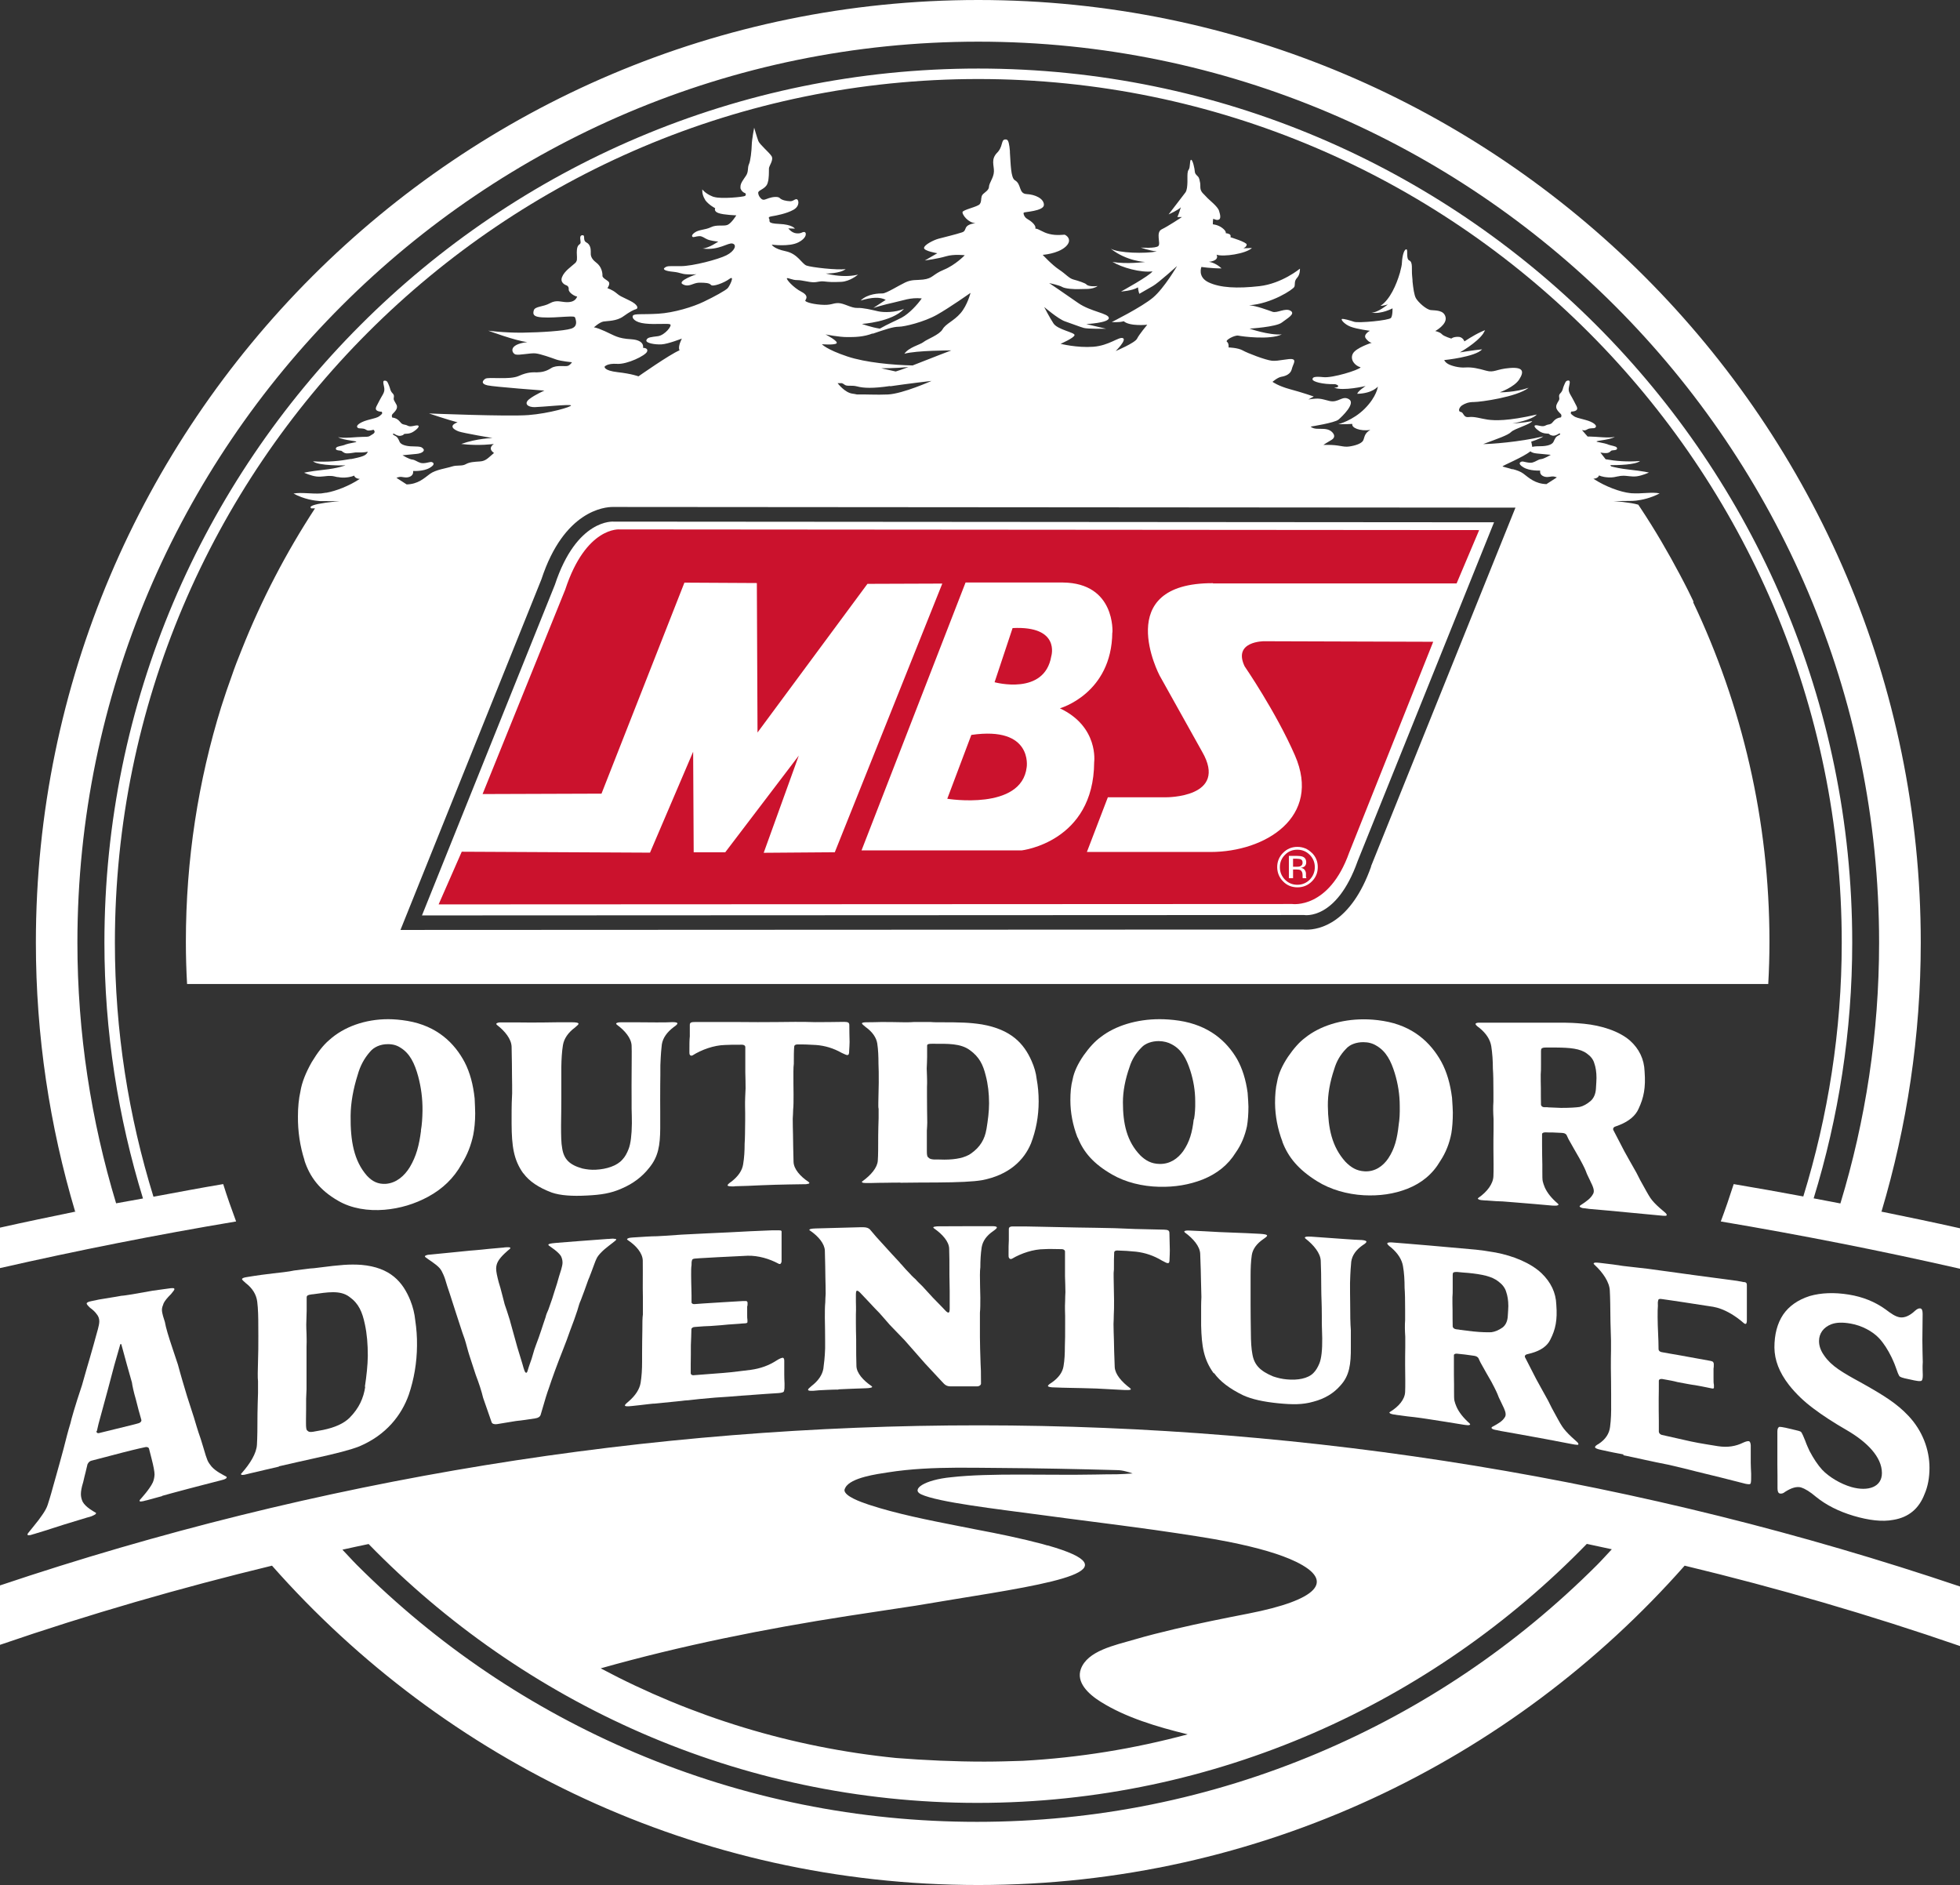<?xml version="1.0" encoding="UTF-8"?>
<svg id="Layer_1" data-name="Layer 1" xmlns="http://www.w3.org/2000/svg" viewBox="0 0 145.85 140.26">
  <rect x="0" y="0" width="145.85" height="140.26" fill="#333333" stroke="none"/>
  <defs>
    <style>
      .cls-1 {
        fill: #cb122d;
      }

      .cls-1, .cls-2 {
        stroke-width: 0px;
      }

      .cls-2 {
        fill: #fff;
      }
    </style>
  </defs>
  <polygon class="cls-2" points="23.03 25.71 23.02 25.72 23.03 25.71 23.03 25.71"/>
  <path class="cls-2" d="M22.66,86.33c-.34-1.06-.5-2.16-.49-3.27,0-.67.06-1.3.19-1.88.1-.63.39-1.37.84-2.16.43-.71.86-1.27,1.29-1.63,1.11-1.01,2.71-1.56,4.4-1.56.42,0,.9.04,1.44.13,2.21.38,3.5,1.66,4.25,3.08.39.76.63,1.65.74,2.69.02.49.04.86.04,1.11,0,.62-.06,1.15-.14,1.58-.16.77-.44,1.5-.87,2.19-.58,1.05-1.42,1.85-2.49,2.43-1,.54-2.08.87-3.25.97-1.22.1-2.46-.09-3.45-.67-1.36-.78-2.1-1.75-2.51-3.01ZM31.32,84.12c.08-.44.11-.93.12-1.48.01-.92-.11-1.76-.32-2.55-.26-.95-.61-1.71-1.32-2.14-.27-.18-.59-.27-.97-.26-.5,0-1,.2-1.3.57-.43.49-.73,1.05-.91,1.7-.34,1.07-.52,2.1-.53,3.05-.02,1.86.24,3.36,1.22,4.47.39.42.82.64,1.41.6.77-.06,1.38-.59,1.78-1.25.48-.81.69-1.62.83-2.71Z"/>
  <path class="cls-2" d="M38.93,87.29c-.71-1-.85-2.02-.86-3.67,0-.16,0-.32,0-.49,0-.36,0-.72.01-1.08.01-.24.02-.48.03-.71,0-.42,0-.85-.01-1.27,0-.5-.01-1.24-.03-2.19-.02-.57-.49-1.16-1.1-1.63-.07-.07-.05-.12.1-.16.05-.02.15-.02.32-.02.71,0,1.41,0,2.12.01.67,0,1.35-.01,2.02-.02.33,0,.66,0,1,0,.35,0,.52.03.52.12,0,.03-.08.12-.25.26-.53.39-.83.84-.91,1.32-.08.5-.11,1.03-.12,1.61,0,.23,0,.47,0,.7,0,.27,0,.54,0,.8,0,.25,0,.5,0,.75,0,.71-.01,1.41-.02,2.12,0,.75.01,1.32.08,1.67.12.83.54,1.26,1.51,1.53.32.07.65.11,1,.09.8-.04,1.58-.29,1.98-.76.18-.19.33-.45.46-.79.15-.39.23-1.03.24-1.9,0-.37-.01-.74-.02-1.1,0-.18,0-.37,0-.55,0-.94-.01-1.45,0-1.92,0-.99.02-1.72,0-2.21-.02-.55-.49-1.12-1.11-1.57-.07-.07-.05-.12.1-.15.05-.02.15-.02.32-.02.84,0,1.68,0,2.52.01.52,0,.92,0,1.2-.02h.03c.22,0,.35.03.35.1,0,.05-.1.15-.28.27-.5.38-.8.8-.88,1.28-.03.22-.08.73-.11,1.56,0,.49,0,.99-.01,1.48,0,.85-.01,1.51,0,1.99,0,.19,0,.39,0,.58,0,.22,0,.43,0,.65-.01,1.26-.14,2.11-.83,2.94-.51.65-1.19,1.17-2.04,1.53-.8.36-1.55.47-2.58.52-1.1.06-1.98,0-2.62-.22-.99-.37-1.69-.85-2.11-1.43Z"/>
  <path class="cls-2" d="M54.69,88.27c-.38.01-.55-.01-.55-.08,0-.05.1-.15.28-.27.53-.41.81-.84.88-1.3.08-.47.11-.98.11-1.52.03-.39.03-.96.04-1.71,0-.2,0-.4,0-.6,0-.24-.02-.6,0-1.14.01-.22.02-.45.03-.67,0-.4-.01-.8-.02-1.2,0-.4,0-.8,0-1.2,0-.23,0-.47,0-.7-.02-.1-.12-.15-.25-.15-.57,0-1,0-1.27.02-.82.02-1.73.35-2.4.77-.1.05-.17.03-.22-.06-.02-.05-.02-.12-.02-.21,0-.51,0-.89.03-1.14,0-.12,0-.23,0-.35,0-.17,0-.34,0-.51,0-.18.13-.21.4-.21.61,0,1.21,0,1.82,0,.95,0,1.89,0,2.84.01.92,0,1.85-.01,2.77-.02.5,0,1,0,1.5.02.71,0,1.43-.01,2.14-.02.3,0,.4.05.4.24,0,.42.01.83.02,1.25,0,.21-.02.43-.03.64,0,.26-.03.34-.15.34-.05,0-.17-.05-.4-.16-.62-.35-1.25-.54-1.92-.59-.47-.03-.95-.05-1.4-.04-.13,0-.22.07-.22.15-.03.31-.03.74-.03,1.29-.02.15-.03.34-.03.6,0,.56,0,1.13.01,1.69,0,.48,0,.86-.03,1.13,0,.22-.02.44-.03.66,0,.4.01.8.02,1.19,0,.47.02,1.15.04,2.03.02.53.49,1.07,1.12,1.49.1.08.07.13-.1.15-.05.02-.15.02-.33.02-.69.01-1.39.02-2.08.04-.67.02-1.34.05-2,.08-.33.01-.67.02-1,.03Z"/>
  <path class="cls-2" d="M66.99,87.99c-.33,0-.67,0-1,.01-.4,0-.8.01-1.2.02-.07,0-.13,0-.2,0-.15,0-.25,0-.32-.01-.13-.01-.18-.08-.08-.13.63-.46,1.1-1.01,1.13-1.53.03-.4.03-1.02.03-1.87,0-.43.02-.85.03-1.28,0-.23,0-.47,0-.7-.03-.11-.02-.27-.02-.49.01-.48.02-.97.03-1.45,0-.62,0-1.09-.02-1.42,0-.54-.02-1.04-.09-1.5-.07-.43-.34-.85-.87-1.23-.17-.14-.27-.22-.27-.27,0-.05.13-.08.35-.08.37,0,.75-.01,1.12-.02.56,0,1.11.01,1.67.02.32,0,.57,0,.75-.02.4,0,.8,0,1.2,0,.15.02.37.02.7.02,1.57,0,2.24.02,3.14.16,2.17.38,3.12,1.42,3.69,2.71.2.45.33.89.38,1.34.1.54.15,1.1.15,1.67,0,1.13-.2,2.16-.57,3.13-.52,1.26-1.65,2.36-3.65,2.74-.65.11-1.75.16-3.33.17-.91,0-1.82.01-2.73.02ZM73.4,84.05c.12-.72.2-1.37.2-1.96,0-.73-.08-1.42-.25-2.07-.2-.81-.48-1.38-1.17-1.88-.7-.52-1.65-.48-2.74-.48-.03,0-.07,0-.1,0-.22,0-.35.02-.35.14,0,.08,0,.17,0,.25,0,.2,0,.39,0,.59,0,.29-.02.57-.03.86,0,.19.02.37.02.56,0,.18.02.43,0,.81,0,.22,0,.45,0,.67,0,.66.01,1.33.02,1.99,0,.2-.02.39-.03.59,0,.44,0,.88,0,1.32,0,.07,0,.14,0,.21,0,.25.02.41.1.46.1.11.2.14.42.16.26,0,.52,0,.78.01.88,0,1.55-.15,1.98-.45.7-.49,1.03-1.08,1.15-1.8Z"/>
  <path class="cls-2" d="M80.18,84.63c-.35-.91-.53-1.84-.53-2.77,0-.56.04-1.08.17-1.56.1-.53.37-1.13.82-1.78.42-.59.84-1.05,1.27-1.36,1.09-.85,2.69-1.33,4.38-1.33.42,0,.9.03,1.45.11,2.22.34,3.53,1.52,4.31,2.85.4.71.66,1.55.79,2.52.03.46.06.8.06,1.03,0,.57-.04,1.06-.11,1.46-.15.7-.42,1.37-.84,1.96-.57.92-1.39,1.57-2.46,2-1,.39-2.07.57-3.25.54-1.23-.03-2.48-.33-3.48-.91-1.38-.79-2.13-1.66-2.56-2.75ZM88.85,83.28c.07-.39.1-.83.09-1.33,0-.83-.14-1.59-.37-2.31-.28-.86-.63-1.54-1.36-1.93-.28-.16-.6-.24-.98-.25-.5,0-1,.16-1.29.48-.42.42-.72.9-.89,1.46-.32.91-.49,1.79-.49,2.61,0,1.6.29,2.91,1.29,3.95.4.39.83.63,1.43.64.78.02,1.37-.4,1.77-.96.47-.68.67-1.39.78-2.37Z"/>
  <path class="cls-2" d="M95.43,84.94c-.36-.95-.54-1.91-.55-2.87,0-.58.04-1.12.16-1.61.09-.54.36-1.17.81-1.84.42-.61.84-1.09,1.26-1.4,1.09-.88,2.68-1.38,4.37-1.38.42,0,.9.03,1.45.12,2.22.36,3.53,1.61,4.32,3.03.41.75.67,1.65.8,2.68.03.49.06.86.06,1.1,0,.61-.04,1.13-.11,1.55-.14.74-.41,1.44-.83,2.07-.56.96-1.38,1.64-2.45,2.06-1,.39-2.07.54-3.24.48-1.23-.07-2.48-.42-3.48-1.05-1.38-.86-2.14-1.78-2.57-2.92ZM104.08,83.69c.07-.41.09-.87.08-1.4,0-.87-.14-1.68-.37-2.44-.28-.91-.64-1.63-1.37-2.05-.27-.17-.6-.26-.97-.26-.5,0-1,.16-1.29.5-.42.43-.71.93-.88,1.52-.32.95-.48,1.87-.47,2.72.02,1.67.3,3.04,1.31,4.16.41.42.83.68,1.43.71.77.04,1.37-.39,1.76-.97.47-.71.66-1.46.77-2.48Z"/>
  <path class="cls-2" d="M118.18,89.93c-.06,0-.12-.01-.17-.02-.17-.02-.27-.02-.32-.05-.15-.05-.18-.11-.1-.17.52-.34.77-.53.94-.83.05-.07.07-.16.07-.25,0-.28-.26-.7-.28-.78-.08-.16-.15-.32-.23-.48-.13-.36-.25-.59-.33-.74-.1-.21-.31-.57-.61-1.09-.14-.25-.29-.51-.43-.76-.05-.11-.1-.21-.15-.32-.07-.1-.18-.14-.35-.15-.22-.01-.43-.02-.65-.03-.19,0-.38,0-.57-.01-.13,0-.25.04-.25.13,0,.28,0,.56,0,.83,0,.48.01.95.02,1.43,0,.16,0,.33,0,.49,0,.38,0,.63.03.76.03.13.08.28.15.45.18.41.51.82.96,1.2.1.08.08.13-.07.16-.07.01-.17,0-.32,0-.9-.08-1.79-.16-2.69-.23-.33-.03-.66-.05-1-.08-.27,0-.67-.03-1.2-.07-.07,0-.13,0-.2-.01-.15-.01-.25-.02-.32-.04-.15-.05-.18-.1-.08-.16.62-.43,1.08-1.02,1.1-1.6.02-.44.01-1.13,0-2.07,0-.47,0-.93.01-1.4,0-.26,0-.52,0-.78-.03-.46-.04-.89-.01-1.29,0-.25,0-.5,0-.74,0-.76-.01-1.33-.04-1.72,0-.59-.04-1.15-.12-1.67-.08-.48-.36-.94-.89-1.37-.18-.12-.28-.23-.28-.28,0-.07.12-.11.35-.1.37,0,.75,0,1.12,0,.56,0,1.11,0,1.67,0,.3,0,.6,0,.9,0,.86,0,1.71,0,2.57,0,.32,0,.82.02,1.45.08,1.32.13,2.62.55,3.43,1.25.68.61,1.06,1.38,1.09,2.31.09,1.2-.06,1.94-.45,2.77-.22.5-.69.91-1.41,1.2-.12.04-.23.09-.35.13-.12.05-.17.18-.1.28.27.52.54,1.04.81,1.56.13.23.25.45.38.68.17.3.34.6.51.9.09.18.19.37.28.55.36.65.61,1.11.76,1.33.15.22.38.47.7.75,0,0,.15.13.43.37.1.09.13.2,0,.21-.1,0-.25,0-.47-.03-1.27-.12-2.54-.24-3.81-.36-.49-.04-.98-.09-1.47-.13ZM115.19,82.39c.32.01.65.03.97.04.67,0,1.12-.03,1.39-.07.27-.06.55-.22.82-.45.22-.2.37-.51.39-.93.02-.35.04-.61.04-.78,0-.43-.06-.8-.16-1.08-.08-.3-.28-.54-.55-.73-.5-.38-1.28-.44-2.25-.45-.27,0-.55,0-.82,0-.13,0-.22.01-.3.07-.03.02-.05.09-.05.18,0,.11,0,.22,0,.33,0,.22,0,.43,0,.65,0,.34,0,.6-.02.76,0,.34,0,.69.01,1.03,0,.42,0,.83.01,1.25.03.11.13.17.25.17h.25Z"/>
  <path class="cls-2" d="M12.08,111.31c-.34.09-.69.19-1.03.28-.07.02-.13.04-.2.05-.15.04-.25.07-.32.07-.17.03-.17-.06-.1-.14.1-.11.71-.78.94-1.27.07-.16.12-.36.13-.59,0-.21-.07-.6-.22-1.18-.06-.24-.13-.49-.19-.74-.02-.1-.15-.15-.27-.12-.17.04-.47.09-1.72.41-.73.19-1.46.38-2.18.57-.04.01-.08.02-.12.03-.12.03-.22.12-.29.27-.12.55-.2.8-.22.9-.03.14-.07.29-.1.43-.12.38-.17.67-.17.89,0,.19.05.4.14.58.22.39.81.71.93.78.1.03.07.13-.1.2-.2.12-.49.17-.51.18-.57.17-1.14.35-1.71.52-.59.18-1.14.38-2.09.66-.06.02-.11.04-.17.05-.17.05-.27.09-.32.08-.17.03-.17-.06-.1-.15.11-.14.23-.28.34-.42.37-.45.58-.73.71-.93.2-.28.34-.54.41-.76.07-.22.22-.68.39-1.32.07-.26.15-.52.22-.78.19-.68.38-1.35.56-2.03.09-.35.18-.7.27-1.05.08-.3.16-.59.25-.88.07-.32.34-1.28.86-2.83.12-.41.23-.82.35-1.23.07-.25.15-.5.22-.75.22-.79.4-1.38.5-1.78.02-.11.22-.68.22-1,0-.21-.07-.39-.2-.54-.1-.15-.27-.31-.49-.47-.17-.16-.25-.26-.25-.32,0-.06.12-.13.34-.17.19-.04.38-.08.57-.12.3-.05.61-.1.91-.15.25-.04.51-.08.76-.13.2-.01.47-.06.81-.11.51-.09,1.02-.18,1.53-.27.36-.05.72-.1,1.09-.15.39-.06.52-.06.52.04,0,.04-.07.15-.25.36-.27.27-.45.48-.55.68-.08.2-.13.35-.13.49,0,.27.15.69.22.91.07.42.27,1.08.58,2,.13.39.26.78.39,1.17.11.4.22.81.34,1.21.11.38.23.76.34,1.14,0,0,.17.53.51,1.58.12.38.24.85.51,1.61.06.21.13.41.19.62.14.49.24.8.31.96.07.16.17.3.29.45.32.38.91.65,1.1.76.07.04.05.13-.08.18-.07.04-.17.06-.35.11-.43.11-.85.22-1.28.33-.77.2-1.54.4-2.31.61-.25.07-.51.14-.76.21ZM10.52,105.65c-.04-.14-.08-.29-.12-.43-.02-.08-.12-.39-.29-1.1-.17-.57-.27-1.07-.29-1.25-.13-.46-.26-.92-.39-1.38-.13-.48-.26-.95-.39-1.43-.02-.1-.1-.09-.12.07-.14.49-.28.98-.42,1.47-.15.56-.3,1.13-.45,1.7-.24.88-.48,1.76-.72,2.65-.04.17-.08.35-.12.52-.03,0-.03.03-.03.05,0,.06.07.13.17.11.39-.1.78-.19,1.18-.29.98-.24,1.57-.38,1.79-.45.12-.03.22-.14.2-.23Z"/>
  <path class="cls-2" d="M20.76,109.12c-.33.08-.66.15-.99.23-.4.09-.79.19-1.19.28-.07.02-.13.03-.2.05-.15.04-.25.06-.32.06-.12.01-.17-.06-.07-.14.62-.7,1.1-1.47,1.13-2.12.03-.49.04-1.25.04-2.29.01-.52.02-1.04.04-1.56,0-.29,0-.57,0-.86-.02-.13-.02-.33-.02-.6.01-.59.03-1.18.04-1.78,0-.76.01-1.33,0-1.73,0-.66-.01-1.26-.08-1.82-.07-.52-.34-.98-.86-1.38-.17-.15-.27-.24-.27-.29,0-.06.13-.12.35-.15.37-.06.74-.12,1.12-.17.55-.07,1.11-.14,1.66-.2.32-.04.57-.08.74-.12.4-.05.79-.1,1.19-.15.15,0,.37-.03.69-.07,1.56-.2,2.24-.26,3.13-.2,2.16.19,3.09,1.27,3.65,2.66.19.48.31.97.36,1.47.09.6.14,1.23.13,1.88-.01,1.28-.22,2.49-.61,3.65-.54,1.52-1.67,2.99-3.67,3.84-.65.26-1.74.54-3.3.88-.9.2-1.8.4-2.7.61ZM27.15,103.19c.13-.85.21-1.62.22-2.31,0-.85-.06-1.63-.22-2.36-.19-.91-.46-1.54-1.15-2.03-.69-.52-1.64-.34-2.73-.19-.03,0-.07,0-.1.01-.23.03-.35.07-.35.22,0,.1,0,.2,0,.3,0,.23,0,.47,0,.7-.01.34-.02.69-.03,1.03,0,.22.01.44.02.66,0,.21.02.51,0,.97,0,.27,0,.53,0,.8,0,.79,0,1.58,0,2.37-.01.24-.02.47-.03.71,0,.53,0,1.05-.01,1.58,0,.08,0,.16,0,.25,0,.3.02.49.09.53.1.11.19.13.42.1.26-.05.51-.09.77-.14.87-.18,1.54-.48,1.97-.91.7-.71,1.03-1.45,1.16-2.31Z"/>
  <path class="cls-2" d="M39.03,105.65c-.22.03-.43.05-.65.08-.47.08-.93.15-1.4.23-.2.03-.37-.03-.4-.15-.21-.6-.42-1.21-.63-1.81-.12-.51-.31-1.08-.55-1.71-.11-.35-.23-.7-.34-1.04-.07-.22-.19-.56-.31-1.02-.12-.46-.24-.82-.34-1.07-.15-.47-.31-.94-.46-1.41-.16-.49-.32-.99-.48-1.49-.06-.19-.13-.38-.19-.57-.12-.43-.22-.71-.29-.86-.07-.15-.14-.32-.27-.47-.29-.33-.84-.64-1.06-.82-.07-.05-.05-.12.08-.15.07-.03.18-.04.32-.05.41-.04.81-.08,1.22-.12.43-.04.86-.09,1.3-.13.26-.03.52-.05.77-.07.34-.03.68-.06,1.02-.1.33-.03.67-.06,1-.09.06,0,.12-.01.17-.02.15-.01.25-.02.32-.01.13,0,.15.07.07.13-.1.08-.68.55-.88.94-.08.15-.13.33-.13.52,0,.23.07.55.19,1.01.19.59.29,1.09.41,1.51.02.12.1.32.19.59.17.56.27.82.24.77.18.66.37,1.32.55,1.98.12.4.24.79.36,1.18.03.12.06.23.1.35.02.05.03.1.05.15.05.15.1.21.15.21.03,0,.08-.06.1-.15.03-.11.07-.22.1-.32.03-.08.05-.16.08-.23.18-.45.26-.91.44-1.36.31-.79.52-1.52.72-2.08.03-.16.11-.35.21-.57.09-.27.19-.53.28-.8.05-.16.1-.32.15-.48.16-.48.28-.87.36-1.18.08-.26.26-.76.26-1.03,0-.19-.05-.35-.12-.49-.22-.34-.79-.69-.89-.77-.07-.06-.07-.11.1-.15.05-.02.2-.03.48-.06.55-.04,1.1-.09,1.65-.13.72-.05,1.43-.11,2.15-.16.06,0,.12,0,.17-.01.15-.01.25-.02.3,0,.17,0,.2.05.1.13-.23.2-.75.56-1.03.85-.18.18-.33.36-.4.54-.08.16-.18.47-.36.94-.07.16-.13.37-.23.58-.21.59-.39,1.1-.56,1.53-.08.16-.16.42-.26.77-.08.22-.16.45-.23.67-.1.28-.21.55-.31.83-.16.46-.33.92-.51,1.37-.46,1.16-.82,2.15-1.08,2.94-.08.2-.29.86-.6,1.95-.05.14-.18.23-.4.26-.27.04-.53.08-.8.12Z"/>
  <path class="cls-2" d="M48.66,104.43c-.1.01-.2.02-.3.03-.68.09-1.03.11-1.33.15-.35.04-.53.03-.53-.04,0-.05.1-.16.28-.3.53-.46.81-.92.89-1.38.08-.49.11-1.01.11-1.58,0-.21,0-.41,0-.62,0-.58.01-1.17.02-1.75,0-.5,0-.88.04-1.15,0-.23,0-.46,0-.68,0-.42,0-.83-.01-1.25,0-.95.01-1.63,0-2.08-.02-.55-.49-1.1-1.11-1.51-.1-.06-.07-.11.08-.16.07-.02.18-.03.32-.04.78-.05,1.35-.09,1.75-.09.18-.01.35-.02.53-.03.44-.03.89-.06,1.33-.09,1.18-.06,2.36-.12,3.53-.17,1.06-.06,2.12-.11,3.18-.15.16,0,.32,0,.48,0,.02,0,.03,0,.05,0,.1,0,.15.01.17.04.03.02.02.08.02.16,0,.25,0,.51,0,.76,0,.37,0,.74,0,1.12,0,.04,0,.09,0,.13,0,.1,0,.16-.03.2-.03.11-.13.12-.2.07-.67-.36-1.5-.61-2.3-.59-.74.04-1.49.07-2.23.11-.29.02-.59.03-.88.05-.26.01-.52.03-.78.05-.17.01-.25.06-.25.15-.03.08-.03.18-.03.33-.03.17-.03.41-.03.74,0,.67.04,1.33.03,2.04,0,.08.1.14.22.13.23-.02.45-.03.68-.05.48-.03.95-.06,1.43-.09.5-.03,1-.06,1.51-.09.1,0,.18,0,.23,0,.08.01.1.11.1.12,0,.13,0,.23-.03.29,0,.2,0,.39,0,.59,0,.18,0,.31.02.41,0,.03,0,.07,0,.1,0,.02,0,.04,0,.06,0,.05-.05.08-.18.09-.13,0-.27.02-.4.03-.28.02-.57.04-.86.06-.27.03-.73.07-1.33.11-.25,0-.63.03-1.15.07-.13,0-.25.08-.25.17-.01.4-.02.79-.04,1.19,0,.47,0,.93-.01,1.4,0,.23,0,.46,0,.69,0,.08.1.16.22.14.74-.06,1.48-.11,2.21-.17.7-.05,1.64-.19,2.04-.23.73-.1,1.36-.33,1.94-.71.2-.13.35-.18.43-.19.07,0,.12.07.12.22,0,.35,0,.7,0,1.05,0,.21.01.43.02.64,0,.04,0,.08,0,.11,0,.18,0,.32-.03.41,0,.08-.05.13-.13.15-.05.02-.15.04-.28.05-.63.04-1.26.08-1.89.13-.61.04-1.23.09-1.84.14-.6.03-1.31.09-2.14.17-.3.03-.6.07-.91.1-.02,0-.03,0-.05,0-.13.01-.25.02-.38.04-.16.02-.32.03-.48.05-.54.05-1.07.11-1.61.16Z"/>
  <path class="cls-2" d="M62.38,103.39c-.18,0-.45,0-.81.02-.48.02-.83.04-1.06.07,0,0-.02,0-.03,0-.23.01-.35-.01-.35-.08,0-.05.08-.13.25-.27.53-.41.81-.84.89-1.3.05-.37.11-.87.13-1.5,0-.2,0-.41,0-.61,0-.56-.01-1.11-.02-1.67,0-.48,0-.85.03-1.13,0-.22.02-.44.03-.66,0-.4-.01-.79-.02-1.19,0-.47-.02-1.14-.04-2.02-.02-.51-.47-1.06-1.1-1.49-.1-.04-.05-.11.08-.13.08-.02.17-.02.33-.03.48-.01.97-.03,1.46-.04.62-.02,1.24-.03,1.86-.05.08,0,.15,0,.23,0,.23,0,.4.06.5.17.15.18.3.36.45.53.4.44.8.88,1.2,1.32.33.36.55.58.63.69.13.12.28.33.55.6.17.19.35.38.58.58.1.13.27.28.48.49.26.28.52.57.78.85.25.26.5.51.75.77.06.06.12.13.18.19.1.11.18.16.23.16.08,0,.1-.11.1-.32,0-.21,0-.41,0-.62,0-.22,0-.43,0-.65,0-.39-.02-.78-.02-1.18,0-.91,0-1.57-.02-2-.02-.52-.5-1.06-1.13-1.5-.08-.06-.07-.11.1-.13.08-.02.17-.02.33-.02.9,0,1.79-.01,2.69-.01.4,0,.8,0,1.21,0,.23,0,.35.03.35.1,0,.05-.08.13-.25.25-.53.36-.8.76-.88,1.22-.07.46-.1.97-.1,1.49-.02.14-.03.33-.03.59,0,.56.02,1.11.03,1.67,0,.48,0,.84-.03,1.11v1.83c0,.46.02,1.13.05,2,.02.19.03.67.03,1.45,0,.11-.13.21-.3.21-.35,0-.71,0-1.06,0-.3,0-.61,0-.91,0-.2,0-.35-.06-.48-.19-.06-.06-.12-.13-.18-.19-.41-.44-.82-.88-1.23-1.32-.51-.58-1.02-1.16-1.53-1.74-.37-.38-.74-.76-1.1-1.14-.16-.18-.32-.36-.48-.55-.18-.22-.4-.45-.65-.7-.33-.35-.65-.7-.98-1.04-.15-.17-.25-.25-.33-.25-.05,0-.08.1-.08.29,0,.17,0,.34,0,.51,0,.19.02.51,0,.96,0,.22,0,.44,0,.66,0,.39.01.79.02,1.18,0,.91,0,1.58.02,2.02.02.51.5,1.05,1.1,1.46.1.06.1.12-.08.15-.08.02-.18.02-.33.03-.67.02-1.35.05-2.02.08Z"/>
  <path class="cls-2" d="M78.53,103.23c-.38,0-.55-.05-.55-.11,0-.05.1-.14.28-.25.53-.37.81-.78.88-1.22.08-.46.1-.95.1-1.48.02-.38.02-.94.02-1.67,0-.2,0-.39,0-.59,0-.24-.03-.59,0-1.12,0-.22.01-.44.02-.65,0-.39-.02-.79-.03-1.18,0-.39,0-.79,0-1.18,0-.23,0-.46,0-.69-.03-.1-.13-.15-.25-.15-.58-.01-1-.02-1.28,0-.83,0-1.73.31-2.41.71-.1.05-.18.03-.23-.07-.03-.05-.03-.11-.03-.21,0-.49,0-.86.02-1.1,0-.11,0-.22,0-.33,0-.16,0-.33,0-.49,0-.17.13-.21.4-.2.61,0,1.22,0,1.83.02.95.02,1.91.04,2.86.06.93.01,1.86.03,2.79.05.5.02,1,.04,1.51.06.72.02,1.44.03,2.16.05.3.01.4.06.4.26.01.42.02.84.03,1.26,0,.21-.01.43-.02.64,0,.26-.02.34-.15.33-.05,0-.18-.06-.4-.18-.63-.38-1.26-.59-1.94-.67-.48-.05-.95-.08-1.41-.09-.13,0-.22.06-.22.14-.02.3-.02.74-.02,1.28-.02.14-.03.34-.02.59.01.56.02,1.12.03,1.68,0,.48,0,.85-.02,1.12,0,.22-.01.44-.02.66,0,.4.02.79.03,1.19,0,.47.03,1.14.06,2.02.03.53.51,1.09,1.14,1.56.1.09.07.13-.1.14-.05.01-.15,0-.33,0-.7-.04-1.4-.07-2.09-.11-.67-.02-1.35-.04-2.02-.05-.34,0-.67-.02-1.01-.03Z"/>
  <path class="cls-2" d="M90.31,102.17c-.74-1.03-.89-1.99-.93-3.54,0-.15,0-.3,0-.45,0-.34,0-.67,0-1.01,0-.22.01-.44.02-.66-.01-.4-.02-.79-.03-1.19,0-.47-.03-1.15-.06-2.05-.03-.54-.51-1.11-1.14-1.57-.08-.07-.05-.12.1-.14.05-.01.15-.01.33,0,.71.03,1.42.07,2.13.11.68.03,1.35.05,2.03.08.33.02.67.03,1,.05.35.02.53.06.53.14,0,.03-.07.11-.25.23-.52.35-.82.76-.89,1.21-.07.47-.09.98-.09,1.54,0,.22,0,.45,0,.67,0,.26,0,.51,0,.77,0,.24,0,.48,0,.72,0,.68.01,1.36.02,2.03,0,.72.04,1.26.11,1.62.13.81.56,1.27,1.55,1.68.33.11.65.19,1.01.22.8.08,1.58-.06,1.98-.47.17-.17.32-.4.45-.72.15-.37.22-1,.21-1.87-.01-.37-.02-.74-.03-1.1,0-.18,0-.37,0-.55,0-.94-.04-1.46-.04-1.92,0-.99-.02-1.72-.04-2.21-.03-.55-.51-1.15-1.14-1.64-.08-.07-.05-.12.1-.14.05-.01.15,0,.33,0,.84.06,1.69.12,2.53.18.52.04.93.06,1.2.07,0,0,.02,0,.03,0,.22.02.35.06.35.13,0,.05-.1.15-.27.25-.5.35-.79.75-.86,1.23-.02.22-.07.74-.09,1.58,0,.5,0,1,.01,1.5,0,.86.01,1.53.05,2.02,0,.2,0,.39,0,.59,0,.22,0,.44,0,.66.01,1.28-.1,2.13-.77,2.86-.5.58-1.17.99-2.02,1.21-.8.23-1.55.22-2.59.12-1.11-.11-1.99-.3-2.64-.6-1.01-.49-1.72-1.04-2.15-1.64Z"/>
  <path class="cls-2" d="M111.62,106.45c-.06,0-.12-.02-.17-.03-.17-.03-.27-.05-.32-.07-.15-.06-.18-.12-.1-.18.52-.28.77-.44.94-.71.05-.06.07-.15.07-.24,0-.27-.26-.7-.28-.77-.08-.16-.15-.32-.23-.48-.13-.36-.26-.59-.33-.74-.1-.21-.3-.58-.61-1.1-.14-.26-.29-.51-.43-.77-.05-.11-.1-.21-.15-.32-.08-.1-.18-.15-.35-.17-.22-.03-.43-.06-.65-.09-.19-.02-.38-.04-.57-.06-.12-.02-.25.02-.25.11,0,.27,0,.53,0,.8,0,.46,0,.92.01,1.38,0,.16,0,.31,0,.47,0,.37,0,.61.03.74.03.13.08.27.15.44.18.41.51.83.96,1.23.1.09.07.13-.07.15-.07,0-.17-.01-.32-.03-.9-.15-1.8-.29-2.7-.43-.33-.05-.67-.1-1-.14-.28-.02-.68-.08-1.2-.15-.07,0-.13-.02-.2-.03-.15-.02-.25-.03-.32-.06-.15-.05-.18-.11-.08-.16.62-.38,1.09-.91,1.11-1.48.02-.43.01-1.09,0-2,0-.45,0-.9.01-1.35,0-.25,0-.5,0-.75-.03-.45-.04-.86-.01-1.25,0-.24,0-.48,0-.72,0-.74-.01-1.29-.04-1.67,0-.57-.03-1.12-.12-1.62-.08-.47-.36-.94-.89-1.39-.18-.13-.28-.24-.28-.29,0-.07.12-.09.35-.08.38.03.75.06,1.12.09.56.05,1.12.09,1.67.14.3.03.6.05.9.08.86.08,1.72.15,2.57.23.32.03.82.1,1.45.21,1.32.25,2.62.78,3.43,1.55.68.66,1.06,1.43,1.09,2.33.09,1.16-.06,1.85-.45,2.61-.22.46-.69.8-1.41,1-.12.03-.23.06-.35.09-.12.04-.17.15-.1.25.27.52.54,1.05.81,1.58.13.23.25.46.38.69.17.3.34.61.51.92.09.18.19.37.28.56.36.66.61,1.13.76,1.35.15.23.38.49.7.79,0,0,.15.14.43.39.1.09.13.21,0,.2-.1,0-.25-.03-.47-.07-1.27-.25-2.54-.48-3.81-.71-.49-.09-.98-.17-1.47-.26ZM108.62,98.94c.32.04.65.08.97.12.67.07,1.12.07,1.4.06.27-.04.55-.16.82-.35.22-.17.37-.45.39-.86.02-.34.04-.58.04-.74,0-.41-.06-.77-.16-1.05-.08-.29-.28-.55-.56-.76-.5-.41-1.28-.55-2.25-.65-.27-.02-.55-.04-.82-.07-.13-.01-.22,0-.3.04-.03.02-.05.08-.05.17,0,.1,0,.21,0,.31,0,.21,0,.42,0,.63,0,.33,0,.58-.02.73,0,.33,0,.66.01.99,0,.4,0,.8.01,1.2.03.11.13.17.25.19.08.01.17.02.25.03Z"/>
  <path class="cls-2" d="M120.83,108.22l-.3-.06c-.67-.12-1.02-.21-1.32-.27-.35-.07-.52-.14-.52-.22,0-.06.1-.15.27-.24.52-.34.79-.77.85-1.26.07-.53.09-1.1.08-1.73,0-.23,0-.46,0-.69,0-.65-.01-1.31-.02-1.96,0-.56,0-.99.01-1.28,0-.26,0-.51,0-.77-.01-.47-.03-.94-.04-1.4-.01-1.06-.02-1.83-.05-2.33-.03-.62-.51-1.33-1.14-1.91-.1-.09-.08-.14.07-.16.07,0,.18,0,.32.02.77.09,1.34.16,1.74.23.17.02.35.04.52.06.44.05.88.1,1.32.15,1.17.16,2.33.32,3.5.48,1.05.14,2.1.28,3.15.42.16.03.31.06.47.09.02,0,.03,0,.05,0,.1.01.15.04.17.09.03.02.03.1.03.2,0,.31,0,.63,0,.94,0,.46,0,.92,0,1.38,0,.05,0,.11,0,.16,0,.12,0,.2-.02.24-.02.14-.12.12-.2.05-.67-.59-1.49-1.08-2.28-1.22-.74-.11-1.47-.23-2.21-.34-.29-.04-.58-.09-.87-.13-.26-.04-.51-.07-.77-.11-.17-.03-.25.02-.25.12-.03.09-.03.21-.02.38-.02.19-.02.47-.02.86,0,.78.07,1.55.07,2.38,0,.1.1.19.22.21.22.04.45.08.67.12.47.08.94.16,1.41.25.5.09.99.18,1.49.27.1.02.17.03.22.06.08.03.1.16.1.18,0,.16,0,.28-.02.35,0,.24,0,.47,0,.71,0,.22,0,.37.03.5,0,.04,0,.08,0,.12,0,.03,0,.05,0,.08,0,.06-.05.09-.17.06-.13-.03-.26-.05-.39-.08-.28-.06-.56-.11-.84-.16-.27-.03-.72-.12-1.31-.23-.25-.07-.62-.14-1.14-.23-.12-.02-.25.03-.25.13,0,.46,0,.91-.01,1.37,0,.54,0,1.08.01,1.62,0,.27,0,.53,0,.8,0,.1.1.21.22.24.73.16,1.45.32,2.18.49.69.15,1.6.28,2,.35.72.11,1.33.01,1.89-.27.2-.09.35-.12.42-.1.07.02.12.13.13.31,0,.43,0,.87,0,1.3,0,.27.02.54.03.81,0,.05,0,.09,0,.14,0,.22,0,.4-.02.49,0,.1-.05.15-.12.15-.05,0-.15,0-.27-.03-.62-.16-1.23-.31-1.85-.47-.6-.15-1.2-.29-1.8-.44-.59-.16-1.29-.32-2.1-.51-.3-.06-.59-.12-.89-.18-.02,0-.03,0-.05-.01-.12-.03-.25-.06-.37-.08-.16-.03-.31-.07-.47-.1-.53-.12-1.06-.23-1.59-.34Z"/>
  <path class="cls-2" d="M134.03,110.67c-.34-.09-.73.03-1.2.33-.12.11-.27.15-.39.12-.12-.03-.17-.17-.17-.39,0-.6,0-1.19-.01-1.79,0-.49,0-.99,0-1.48,0-.28,0-.57,0-.85,0-.03,0-.07,0-.1,0-.2.05-.31.15-.35.07,0,.25.02.47.07.25.06.51.12.76.18.17.04.29.07.34.1.12.05.25.47.35.68.12.34.25.6.32.76.3.57.62,1.05.94,1.4.52.55,1.38,1.06,2.18,1.29,1.25.35,2.27,0,2.27-1.04,0-1.21-1.13-2.33-2.63-3.2-.96-.55-1.8-1.1-2.46-1.6-.69-.51-1.31-1.1-1.83-1.76-.72-.93-1.07-1.84-1.08-2.78,0-.97.21-1.79.65-2.45.44-.64,1.1-1.1,1.97-1.38.86-.25,1.85-.28,2.91-.11,1.06.17,1.95.54,2.71,1.08.49.37.76.55,1.08.61.34.06.74-.1,1.15-.49.15-.13.27-.19.39-.17.12.02.17.16.17.41,0,.65-.02,1.31-.02,1.96,0,.54.02,1.08.03,1.62-.03.42,0,.73,0,.93v.09c0,.24-.05.39-.15.39-.12.02-.27,0-.46-.04-.25-.05-.49-.11-.74-.16-.17-.04-.27-.08-.34-.12-.1-.04-.22-.42-.32-.7-.12-.35-.25-.6-.32-.76-.27-.55-.57-1.02-.91-1.39-.49-.53-1.31-.96-2.12-1.1-.62-.11-1.08-.09-1.45.05-.59.23-.91.69-.91,1.25,0,.37.13.73.4,1.1.52.75,1.31,1.22,2.69,1.97,1.77.99,2.7,1.58,3.56,2.49,1.05,1.11,1.57,2.52,1.57,3.87,0,.73-.12,1.39-.37,1.96-.41,1.07-1.17,1.72-2.31,1.91-.83.16-1.83.04-2.98-.3-1.1-.33-2.03-.8-2.77-1.4-.47-.4-.84-.62-1.11-.7Z"/>
  <path class="cls-2" d="M139.95,90.14h.06c1.89-6.34,2.92-13.06,2.92-20.01C142.93,31.46,111.47,0,72.8,0S2.67,31.46,2.67,70.13c0,6.95,1.03,13.66,2.92,20.01h.06c-1.89.39-3.78.78-5.65,1.2v3.01c5.8-1.32,11.66-2.48,17.57-3.47-.34-.92-.67-1.84-.96-2.78-1.74.29-3.46.62-5.19.94-1.85-5.98-2.87-12.32-2.87-18.9C8.55,34.7,37.38,5.88,72.8,5.88s64.25,28.82,64.25,64.25c0,6.57-1.02,12.91-2.86,18.89-1.72-.32-3.45-.63-5.18-.92-.3.94-.62,1.87-.96,2.78,5.99,1.01,11.93,2.18,17.81,3.52v-3.01c-1.96-.44-3.93-.85-5.9-1.25ZM136.95,89.54c-.66-.13-1.33-.25-1.99-.38,1.85-6.02,2.87-12.41,2.87-19.03,0-35.86-29.17-65.03-65.03-65.03S7.77,34.27,7.77,70.13c0,6.63,1.02,13.02,2.87,19.04-.66.13-1.33.23-2,.36-1.86-6.15-2.88-12.66-2.88-19.41C5.77,33.17,35.84,3.1,72.8,3.1s67.03,30.07,67.03,67.03c0,6.75-1.01,13.26-2.88,19.41Z"/>
  <path class="cls-2" d="M0,117.96v4.42c6.67-2.29,13.43-4.24,20.24-5.89,12.86,14.56,31.65,23.76,52.56,23.76s39.7-9.2,52.56-23.76c6.9,1.66,13.74,3.65,20.49,5.98v-4.43c-47.3-15.96-98.54-15.99-145.85-.08ZM77.95,114.99c-.13-.04-.25-.07-.38-.11-1.46-.39-3.22-.76-4.98-1.09-.41-.08-.82-.16-1.22-.24-2.29-.45-4.67-.92-6.73-1.6-.66-.22-1.74-.62-1.8-1.05,0-.08.03-.15.07-.22.4-.75,2.39-1.01,3.16-1.13,1.7-.27,3.44-.34,5.18-.35,1.03,0,2.06.01,3.09.02,2.92.02,5.83.08,8.75.16.25,0,.48.04.7.1.17.04.34.09.49.15-.4.03-.8.05-1.16.06-.55.01-1.1,0-1.64.02-3.54.07-7.79-.13-10.7.2-1.98.19-3.02.9-2.24,1.27,1.26.59,5.52,1.08,9.11,1.56.57.08,1.12.15,1.65.22.38.05.75.1,1.16.15,2.04.26,3.86.5,5.44.72,2.38.34,4.24.63,5.5.88,2.2.44,3.89.93,5.04,1.49,2.98,1.45,1.58,2.85-3.52,3.85-1.85.36-3.69.73-5.52,1.16-1.01.24-2.01.49-3,.78-1.48.43-3.48.84-3.97,2.19-.36.99.55,1.86,1.48,2.44,1.83,1.15,4.16,1.86,6.47,2.42-3.98,1.07-8.08,1.74-12.26,1.97-.95.03-1.9.06-2.86.06-2.22,0-4.41-.1-6.58-.27-7.75-.78-15.18-3.05-21.98-6.67,6.01-1.7,12.27-2.95,18.41-3.9.96-.15,1.94-.3,2.96-.45.58-.09,1.12-.17,1.65-.25.13-.02.27-.04.4-.06.91-.15,1.86-.31,2.83-.47,7.67-1.24,13.46-2.18,7-4.02ZM118.85,116.43c-5.99,5.99-12.97,10.7-20.75,13.99-8.04,3.4-16.59,5.13-25.4,5.13s-17.36-1.73-25.4-5.13c-7.77-3.29-14.75-7.99-20.75-13.99-.37-.37-.71-.76-1.07-1.13.65-.14,1.3-.29,1.95-.42,11.5,11.81,27.55,19.26,45.3,19.26s33.85-7.44,45.35-19.27c.62.13,1.24.27,1.86.4-.37.39-.72.79-1.1,1.17Z"/>
  <g>
    <path class="cls-2" d="M111.18,38.86l-65.52-.05s-2.74-.25-4.37,4.7l-9.89,24.6,65.65-.03s2.4.43,3.98-4.02l10.15-25.21Z"/>
    <path class="cls-1" d="M72.28,54.68l-1.79,4.75s5.53.91,5.91-2.35c0,0,.48-3.07-4.12-2.4Z"/>
    <path class="cls-1" d="M75.35,46.73l-1.34,4.03s3.72,1.03,4.22-1.94c0,0,.7-2.27-2.88-2.09Z"/>
    <path class="cls-1" d="M90.26,43.41h18.13l1.68-3.97-63.96-.05s-2.5-.24-4.05,4.48l-6.15,15.21,8.85-.03,6.17-15.7,5.39.03.05,11.12,8.18-11.06,5.57-.02-8,19.99-5.29.04,2.61-7.23-5.47,7.19h-2.35l-.04-7.48-3.21,7.51-14.01-.07-1.72,3.92,63.52-.03s2.73.41,4.24-3.83l6.25-15.68-12.59-.04s-2.34-.01-1.44,1.87c0,0,2.32,3.37,3.74,6.62,2.01,4.6-2.21,7.19-6.28,7.19h-9.2l1.56-4.07h4.32s4.69.05,2.69-3.4l-3.16-5.66s-3.64-6.9,3.98-6.87ZM82.77,47.05c-.04,4.57-3.9,5.65-3.9,5.65,2.91,1.37,2.55,4.01,2.55,4.01-.03,5.94-5.38,6.56-5.38,6.56h-11.93l7.74-19.93h7.24c3.93.04,3.69,3.72,3.69,3.72Z"/>
    <path class="cls-2" d="M97.46,63.6c.25.25.38.56.38.92s-.13.67-.38.93c-.25.25-.56.38-.92.38s-.67-.13-.92-.38c-.25-.26-.38-.56-.38-.93s.13-.67.38-.92c.25-.26.56-.38.92-.38s.67.13.92.38ZM97.61,63.45c-.29-.29-.65-.44-1.07-.44s-.77.15-1.06.44c-.29.29-.44.65-.44,1.06s.15.78.44,1.07c.29.3.65.44,1.07.44s.78-.15,1.07-.44c.3-.3.44-.65.44-1.07s-.15-.77-.44-1.06ZM96.76,64.45c-.06.03-.16.04-.28.04h-.26v-.6h.25c.16,0,.28.02.35.06.07.04.11.12.11.24,0,.13-.06.21-.17.26ZM95.93,65.34h.29v-.65h.23c.16,0,.26.02.32.05.1.06.16.19.16.38v.18s0,.01.01.02c0,0,0,.01,0,.02h.27v-.02s-.02-.04-.03-.09c0-.05,0-.09,0-.12v-.12c0-.08-.03-.17-.09-.26-.06-.09-.16-.14-.29-.16.1-.02.18-.04.24-.08.11-.07.16-.18.16-.33,0-.21-.09-.35-.26-.42-.1-.04-.25-.06-.45-.06h-.58v1.66Z"/>
  </g>
  <path class="cls-2" d="M126.03,44.78c-.14-.29-.28-.57-.42-.86-.19-.38-.39-.76-.59-1.14-.9-1.7-1.87-3.36-2.93-4.96-.06-.09-.12-.18-.18-.27-.6-.18-1.84-.27-1.84-.27,0,0,.96,0,1.27-.01.08,0,.21,0,.37-.02,0,0,.02,0,.02,0,.43-.05,1.09-.18,1.77-.54-.57-.12-1.34.04-2.06-.01-.03,0-.07,0-.1-.01,0,0-.02,0-.03,0-.73-.08-1.84-.48-2.74-1.07.37-.02.42-.25.42-.25,0,0,.19.12.69.15.34.02.53-.04.73-.08,0,0,.02,0,.02,0,.09-.02.19-.04.29-.04.36-.02.66.09,1.07.04s.91-.28.91-.28c0,0-.38-.1-1.47-.22-.64-.07-1.08-.17-1.34-.24-.02-.03-.05-.06-.07-.09.53,0,1.89-.02,2.22-.31-.95.08-1.84,0-2.56-.13-.13-.17-.26-.33-.39-.5.15.02.3.05.44.04.25-.01.31-.15.39-.19.08-.03.42,0,.41-.15,0-.14-.17-.16-.48-.24-.31-.07-.04-.07-.93-.24-.52-.1.85-.12,1.24-.39-.39.12-1.39-.02-1.87-.02-.06,0-.1,0-.15,0-.14-.16-.28-.32-.42-.48.04,0,.09.02.15.02.21,0,.21-.1.43-.14.23-.04.37.02.45-.11.08-.13-.19-.37-.75-.52-.55-.16-.72-.16-.93-.32-.21-.16-.21-.16-.15-.31.11.01.37-.03.43-.16.06-.13-.07-.3-.25-.66-.18-.36-.36-.56-.37-.81-.01-.26.2-.67-.02-.68-.22,0-.24.19-.33.37s-.07.38-.27.58c-.2.2,0,.33-.11.53-.03.06-.06.11-.09.15,0,.01-.02.03-.02.04-.05.09-.09.17-.09.3,0,.21.28.46.33.51.05.05.09.12.03.26-.5.06-.59.4-.75.48-.16.08-.23.03-.43.14-.21.11-.53-.05-.71-.03-.19.02-.03.23.27.44.31.21.62.17.7.19.08.02.03.09.28.14.25.05.49-.18.54-.16.05.01.09.07-.11.16-.2.09-.25.26-.35.46-.09.2-.44.33-1,.33-.32,0-.47.02-.58.05-.04-.28-.08-.39-.08-.39,0,0,.67-.21.9-.39-1.85.43-3.92.57-4.47.57,1.04-.39,1.83-.65,2.08-.9.24-.25,1.43-.56,1.57-.81-.66.13-1.48.18-1.48.18,0,0,1.45-.25,1.82-.67-2.18.5-3.13.45-3.66.38-.53-.08-.97-.24-1.4-.19-.43.05-.35-.33-.6-.38s-.09-.38.11-.5.43-.24.89-.24,3.18-.37,4.05-1.06c-.99.35-2.15.34-2.15.34,0,0,1.08-.38,1.45-.96.37-.58.32-.93-.7-.85-1.02.08-1.16.37-1.76.2s-1.05-.27-1.54-.24c-.49.04-1.08-.13-1.31-.27s-.27-.28-.27-.28c0,0,2.32-.23,2.82-.8-.63.06-1.66.23-1.66.23,0,0,1.24-.69,1.74-1.4.01-.02.02-.04.03-.06.04-.06.08-.13.11-.19-.07.02-.15.05-.23.09-.03.01-.05.02-.07.03-.55.25-1.24.71-1.24.71,0,0-.11-.35-.48-.34-.37,0-.49.13-.49.13,0,0-.56-.16-.71-.33-.14-.16-.49-.23-.49-.23,0,0,.89-.48.77-1.03s-.76-.49-1.1-.53c-.34-.04-.92-.57-1.1-.87-.14-.23-.21-.79-.26-1.26,0-.03,0-.06,0-.09-.01-.12-.02-.23-.03-.33-.05-.48.07-1.02-.21-1.14-.27-.12-.07-.82-.22-.83-.15-.01-.3.42-.33,1,0,.15-.06.41-.14.71,0,.03-.01.05-.02.07-.24.83-.73,1.97-1.43,2.42.15.02.54-.1.54-.1,0,0-.74.62-1.22.61.76.13,1.57-.32,1.57-.32,0,0,.02.52-.11.71-.14.19-2.42.4-2.75.29-.33-.11-.76-.23-.89-.21-.14.01.16.4.64.58.48.18,1.43.3,1.43.3,0,0-.55.28-.29.59.26.32.43.3.43.3,0,0-1.18.37-1.41.81-.23.44.14.9.58,1.02-.16.21-2.11.81-2.78.73-.68-.07-.81.01-.8.17.01.16.74.38,1.68.35.41.12.21.27-.08.26.66.28,2.35-.12,2.35-.12,0,0-.6.39-.62.58,1.14-.03,1.53-.54,1.53-.54,0,0-.07.73-.97,1.64-.9.9-1.97,1.16-1.97,1.16,0,0,.57.01,1.04-.02-.08.28.55.56,1.34.45-.48.25-.42.6-.55.81-.13.2-.54.35-1.02.42-.48.07-.7-.13-1.67-.12h-.25s.33-.22.6-.37c.27-.16.27-.4-.02-.64-.3-.24-.76-.17-1.08-.19-.33-.02-.45-.16-.45-.16,0,0,1.79-.28,2.07-.52.28-.24,1.28-1.2.79-1.51-.5-.32-.79.29-1.47.12-.69-.17-.72-.23-1.56-.11l.4-.22s-.86-.3-1.76-.54c-.89-.24-1.31-.55-1.31-.55,0,0,.37-.33.67-.38.31-.05.67-.2.76-.55.08-.35.34-.66.08-.75s-1.07.16-1.55.11c-.48-.05-1.83-.57-2.18-.77s-1.05-.22-1.05-.22c0,0,.04-.31-.12-.42-.16-.12.58-.51.84-.46.26.06,2.37.34,3.24-.09-.98.07-2.4-.43-2.4-.43,0,0,1.98-.12,2.4-.45.43-.33,1.04-.65.65-.88-.39-.23-.99.19-1.33.08-.34-.12-1.21-.45-1.75-.49,1.64-.1,3.3-1.18,3.37-1.38.07-.2-.04-.4.2-.66.24-.26.21-.68.21-.68,0,0-1.34,1.11-3.01,1.3-1.67.19-2.93.12-3.78-.28-.85-.4-.54-1.15-.54-1.15,0,0,.68.11,1.5.11-.47-.45-.95-.49-.95-.49,0,0,.8-.05.58-.53.5.18,2.19-.07,2.63-.5-.34.02-.64.02-.64.02,0,0,.23-.08.25-.27.02-.18-1.21-.55-1.21-.55,0,0,.06-.14-.06-.22-.12-.07-.29-.08-.29-.08,0,0,.07-.14-.26-.39-.33-.25-.7-.27-.7-.27,0,0,0-.41.04-.41.05,0,.18.12.38.07.19-.05.15-.33.04-.67-.11-.34-.74-.8-.93-1.02-.18-.22-.45-.35-.46-.72,0-.11,0-.2-.01-.29,0-.04-.01-.07-.02-.11-.02-.14-.05-.25-.09-.33-.08-.14-.28-.23-.29-.44s-.15-.86-.27-.88c-.13-.02-.05.56-.19.74-.1.13-.09.39-.09.64,0,.04,0,.07,0,.1,0,.06,0,.12,0,.17-.01.31-.03.61-.15.78-.13.17-1.25,1.63-1.25,1.63,0,0,.73-.32.91-.53-.15.51-.26.73-.26.73h.34s-1.02.68-1.5.91c-.47.23-.06,1.04-.25,1.24-.19.2-1.31.12-1.31.12,0,0,.6.22,1.19.29-.85.17-2.85.13-3.43-.21,1.18.94,2.56.99,2.56.99,0,0-1.42.19-2.43-.01.7.43,2.1.82,2.98.71-.22.34-2.34,1.5-2.34,1.5,0,0,.83-.05,1.26-.31.02.27.1.48.1.48,0,0,.6-.35,1.01-.58.42-.24,1.8-1.49,1.8-1.49,0,0-.95,1.64-1.79,2.35-.84.71-3.07,1.82-3.07,1.82,0,0,.55.05.89-.06.45.4,1.75.26,1.75.26,0,0-.61.73-.76,1.04-.15.31-1.59.92-1.59.92,0,0,.84-.83.54-.96-.3-.13-1.01.55-2.21.64-1.2.09-2.43-.22-2.43-.22,0,0,1.02-.44,1.04-.65.02-.2-1.27-.4-1.57-.87-.31-.47-.69-1.22-.69-1.22,0,0,1.05.9,1.55,1.07.5.17,1.11.41,1.4.49.28.08,1.66.06,1.66.06l-1.48-.35s1.66-.08,1.68-.44c.02-.36-1.35-.47-2.3-1.14-.95-.67-2.14-1.47-2.14-1.47,0,0,.76.16.97.29s.92.18,1.27.16c.36-.03.94.07,1.37-.23-.49.06-.77-.03-.84-.12-.07-.09-.6-.27-.95-.36-.35-.09-.55-.39-1.08-.74-.53-.35-1.22-1.1-1.22-1.1,0,0,1.11-.07,1.7-.6.59-.54,0-.9-.08-.9s-.6.08-1.12-.05c-.52-.12-.81-.41-1.05-.4.09-.28-.4-.61-.61-.73-.21-.12-.3-.4-.25-.46.05-.06,1.5-.11,1.5-.58s-.66-.77-1.28-.8c-.62-.03-.37-.74-.88-1.03-.31-.18-.31-1.24-.37-2.06,0-.04,0-.07,0-.11-.04-.47-.1-.84-.26-.86-.41-.06-.23.37-.57.84-.02.03-.05.07-.08.1,0,0-.02.02-.03.03-.5.51-.23.95-.25,1.42s-.36.83-.37,1.14c-.02.32-.47.44-.54.69s0,.37-.14.58c-.14.21-1.28.42-1.29.61s.42.79.97.81c-1.02.15-.56.55-1.01.69-.45.15-1.37.37-1.74.47-.37.1-1.08.46-1.08.69,0,.23.99.39.99.39l-.93.54s.98-.13,1.57-.31c.6-.18,1.4-.08,1.4-.08,0,0-.7.73-1.56,1.08-.85.35-.79.64-1.54.73-.5.06-.82-.02-1.32.21-.49.23-1.42.82-1.69.82s-1.1.01-1.64.53c.84-.25,1.43-.28,1.87-.05l-.92.6s.8-.25,1.51-.4,1.22-.39,2.09-.31c-.32.47-.95,1.14-1.49,1.43-.38.2-1.08.5-1.63.82-.62-.09-1.33-.35-1.33-.35,0,0,2.24-.14,3.13-1.12-.65.27-1.49.28-1.93.18-.44-.1-1.11-.27-1.55-.25-.44.02-.99-.36-1.42-.36s-.51.18-1.29.12c-.78-.06-1.16-.23-1.16-.3s.34-.34-.28-.66c-.62-.32-1.16-.95-1.08-1.01.08-.05.41.15.77.14.36,0,.82.15,1.19.16.37,0,.45-.1.82-.06.37.04.58.06,1.25.03.67-.03,1.26-.54,1.26-.54,0,0-.5.14-1.21.1-.71-.04-1.18-.18-1.18-.18,0,0,1.05.01,1.47-.33-.63.09-2.55-.13-2.91-.26-.36-.13-.65-.88-1.56-1.07-.91-.19-1.03-.49-1.03-.49,0,0,1.3.18,1.98-.17.68-.35.61-.77.43-.77s-.2.13-.57.1c-.37-.03-.61-.37-.61-.37l.49.02s-.18-.31-1.17-.35-.63-.24-.75-.39c-.11-.16.19-.17.32-.2.13-.02.98-.17,1.49-.46.51-.28.4-.79.23-.79s-.23.16-.49.15c-.26-.01-.61-.08-.75-.23-.14-.15-.57-.08-.81,0-.24.08-.38.17-.51.09-.13-.07-.28-.28-.29-.48-.01-.19.39-.24.62-.56.07-.1.11-.25.14-.4,0-.04,0-.08.01-.11.04-.31.02-.63.03-.76.02-.21.37-.63.19-.91-.18-.28-.88-.86-.98-1.12-.1-.26-.31-.99-.31-.99,0,0-.17.86-.18,1.28-.01.41-.09,1.19-.21,1.44-.12.26-.01.56-.23.87-.18.27-.4.54-.4.79,0,.04,0,.08,0,.12,0,0,0,0,0,.01.1.3.37.37.37.37,0,0,.08.13-.04.2-.12.07-1.76.24-2.3.07-.01,0-.02,0-.03,0-.05-.02-.07-.04-.12-.05-.52-.22-.72-.51-.72-.51,0,0-.04.35.17.7.02.03.03.06.05.09,0,0,0,0,0,.01.28.37.74.6.74.6,0,0-.13.23.24.36.37.14,1.33.17,1.33.17,0,0-.35.58-.65.71-.3.12-.8-.04-1.23.17-.43.21-.88.17-1.2.39-.32.22-.21.35-.11.35s.39-.12.6-.05c.21.07.31.2.62.28.31.08.63.1.63.1,0,0-.67.48-1.17.52,1.22.16,1.89-.46,2.23-.37.35.09.16.56-.45.87-.61.31-2.51.81-3.41.81s-.98-.03-1.18.11c-.2.14.07.26.63.31.56.06.57.17,1.06.19.49.02.67-.01.67-.01,0,0-1.49.51-1.02.75.47.25.74-.11,1.22-.12.48,0,.75.02.88.17.13.15.95-.14,1.37-.45.42-.31.03.51-.13.69-.16.17-1.01.64-1.79,1.01-.78.38-2.21.82-3.38.89-1.17.07-1.77-.02-1.88.14-.11.16.12.51.9.59.78.09,1.7-.03,1.87.06.17.09-.39.8-.9.88-.51.07-.8.07-.87.3-.07.22.67.34,1.13.31.46-.02,1.51-.43,1.51-.43,0,0-.33.62-.17.87-.74.31-3.06,1.94-3.06,1.94,0,0-.48-.19-1.54-.31-1.06-.12-.98-.41-.98-.41,0,0,.18-.26.93-.21.75.05,2.12-.62,2.23-.91.11-.29-.3-.28-.3-.28,0,0,.16-.57-.87-.64-1.03-.06-1.23-.27-1.97-.6-.74-.33-.82-.28-.82-.28,0,0,.42-.39.72-.44.3-.05.97-.02,1.47-.38s.77-.49.95-.54.17-.33-.5-.65c-.67-.33-.67-.3-.97-.55-.3-.25-.66-.36-.66-.36,0,0,.21-.3.11-.45-.09-.14-.49-.29-.48-.48.01-.19-.05-.67-.47-.98-.4-.3-.41-.57-.4-.73,0,0,0-.02,0-.03,0-.02,0-.05,0-.08,0-.18-.04-.51-.32-.65-.32-.17-.04-.56-.31-.54-.27.02-.1.42-.13.57-.03.15-.23.09-.27.51-.03.27.02.51,0,.7,0,.04,0,.08-.02.12-.02.07-.06.13-.12.18-.26.24-.8.59-.97,1.04-.17.44.31.6.31.6,0,0,.21.05.19.3-.03.26.5.55.63.54-.1.26-.31.42-.75.42s-.78-.2-1.28.08c-.5.28-1.11.22-1.2.53-.09.31-.01.48.61.52.62.04,1.2-.02,1.79-.05.59-.03.65-.02.69.11.03.13.23.61-.31.78-.54.17-2.23.28-3.64.3-1.41.01-2.53-.15-2.53-.15,0,0,2.04.76,2.91.85-1.49.18-1.14.84-.88.92.26.08,1.1-.12,1.49-.08.39.04,1.21.34,1.55.46.34.12,1.16.2,1.16.2,0,0-.09.17-.28.26-.19.09-.85-.09-1.27.18-.42.27-.75.3-1.05.31-.3,0-.67-.04-1.36.27-.69.31-2.25.05-2.49.21-.23.16-.32.38.17.49.49.11,4.23.39,4.23.39,0,0-.68.29-1.12.63-.44.34-.11.61.4.6s2.63-.23,2.7-.13c.07.1-1.62.6-3.17.72-1.55.12-7.4-.12-7.4-.12,0,0,1.49.5,2.13.66-.73.27-.24.56.09.68.33.12,2.51.49,2.51.49,0,0-1.15.02-2.33.44,1.32.16,2.43,0,2.43,0,0,0-.52.31.01.67-.43.36-.6.6-1.04.63-.44.03-.77.04-1.07.21-.29.16-.64.04-1.03.17-.39.13-1.2.23-1.63.55-.43.32-.88.76-1.73.78l-.76-.49s.2-.09.37-.07c.17.02.43.1.68-.04.25-.14.19-.4.19-.4,0,0,.77.05,1.25-.24.48-.29.21-.41.11-.43-.1-.02-.53.15-.8.07-.27-.08-.41-.23-.63-.25s-.72-.32-.72-.32c0,0,.6-.06,1.04-.1.44-.04.64-.24.51-.38-.13-.14-.2-.17-.76-.18-.56,0-.91-.14-1-.33-.09-.2-.15-.37-.35-.46-.2-.09-.16-.15-.11-.16.05-.01.29.21.54.16s.2-.12.28-.14c.08-.02.39.03.7-.19.31-.21.46-.42.27-.44-.19-.02-.51.14-.71.03-.21-.11-.27-.06-.43-.14-.16-.08-.25-.42-.75-.48-.05-.14-.01-.21.03-.26.05-.05.33-.3.33-.51,0-.05,0-.1-.02-.14,0-.02-.02-.04-.03-.06-.04-.09-.1-.17-.16-.29-.11-.2.09-.33-.11-.53-.2-.2-.18-.39-.27-.58s-.11-.38-.33-.37c-.22,0,0,.42-.02.68-.01.26-.19.45-.37.81-.18.36-.31.53-.25.66.06.13.33.17.43.16.05.15.05.14-.15.31-.21.16-.37.16-.93.32-.55.16-.83.39-.75.52.08.13.22.07.45.11.23.04.22.15.43.14s.33-.06.33-.06c0,0,.02.02.03.03.01.01.02.02.03.04.04.06.05.17-.13.27-.1.06-.16.1-.21.13-.03.02-.07.03-.11.04-.07.02-.17.02-.37.02-.48,0-1.49.14-1.87.02.39.27,1.76.29,1.24.39-.89.17-.61.17-.93.24-.31.07-.47.09-.48.24,0,.14.33.12.41.15.08.03.15.17.39.19.23.01.47-.05.67-.07.02,0,.04,0,.06,0,0,0,0,0,0,0,.21,0,.59.02.85-.06-.1.25-.27.35-1.03.51-.06.01-.13.03-.2.04-.02,0-.04,0-.06,0-.75.14-1.73.25-2.79.17.4.35,2.36.31,2.42.3,0,0,0,0,0,0-.04.01-.56.22-1.61.33-1.09.12-1.47.22-1.47.22,0,0,.51.23.91.28.41.05.71-.06,1.07-.04.18,0,.32.05.47.08.01,0,.03,0,.04,0,.15.03.31.05.54.04.5-.03.69-.15.69-.15,0,0,.05.23.42.25-.8.53-1.77.9-2.49,1.03-.02,0-.03,0-.05,0-.12.02-.23.04-.33.05-.72.05-1.49-.1-2.06.01.8.43,1.56.53,1.96.56.01,0,.03,0,.04,0,.06,0,.11,0,.15,0,.31,0,1.27.01,1.27.01,0,0-.93.07-1.56.2-.02,0-.03,0-.05.01-.28.06-.5.13-.54.22h-.02s.04.07.06.1h.29c-2.15,3.29-3.98,6.8-5.45,10.5-.13.34-.27.67-.4,1.01-.12.32-.24.64-.35.97-.26.72-.51,1.44-.74,2.17,0,.03-.02.06-.03.09-1.72,5.53-2.64,11.4-2.64,17.5,0,1.06.03,2.11.09,3.15h117.66c.06-1.04.09-2.1.09-3.15,0-9.05-2.05-17.62-5.69-25.28ZM62.24,25.55c.21-.14-.81-.67-.81-.67,0,0,1.01.21,1.65.2.49,0,1.18,0,1.88-.28-.01.01-.03.03-.05.04.96-.33,1.55-.53,1.97-.53s1.88-.35,2.84-.89c.96-.54,2.5-1.63,2.5-1.63,0,0-.23.92-.74,1.51-.51.59-1.1.78-1.34,1.2-.24.42-1.17.74-1.42.95-.25.2-1.1.39-1.42.87.87-.25,3.49-.25,3.49-.25,0,0-1.55.59-2.88,1.12-1.42-.03-3.49-.21-4.86-.67-1.56-.52-1.89-.91-1.89-.91,0,0,.88.08,1.09-.06ZM66.24,28.74c1.28-.19,3.08-.4,3.08-.4,0,0-2.12.95-3.24,1.01-.86.04-1.77-.02-2.31,0-.11-.02-.21-.05-.33-.06-.58-.07-1.11-.78-1.11-.78,0,0,.14,0,.32,0,.05.02.11.05.15.08.22.2.52.04.98.16.47.13,1.18.16,2.46-.03ZM65.57,27.4s.98.01,2.03-.09c-.06.02-.13.05-.19.07-.25.1-.5.18-.76.26-.58-.13-1.08-.24-1.08-.24ZM102.03,64.47c-1.5,4.24-3.86,4.7-4.81,4.7-.1,0-.18,0-.24-.01l-67.18.03,10.49-26.09c1.68-5.12,4.71-5.38,5.3-5.38h.17s67.01.05,67.01.05l-10.75,26.69ZM115.09,36.02c-.85-.02-1.31-.46-1.73-.78-.21-.16-.51-.26-.81-.34v.02c-.37-.12-.73-.19-.74-.22-.02-.05,1.55-.69,2.07-1.12.09.08.25.14.48.16.44.04,1.04.1,1.04.1,0,0-.5.3-.72.32-.22.02-.36.17-.63.25-.27.08-.7-.1-.8-.07-.1.02-.37.14.11.43s1.25.24,1.25.24c0,0-.07.26.19.4.25.14.51.06.68.04.17-.02.37.07.37.07l-.76.49Z"/>
</svg>